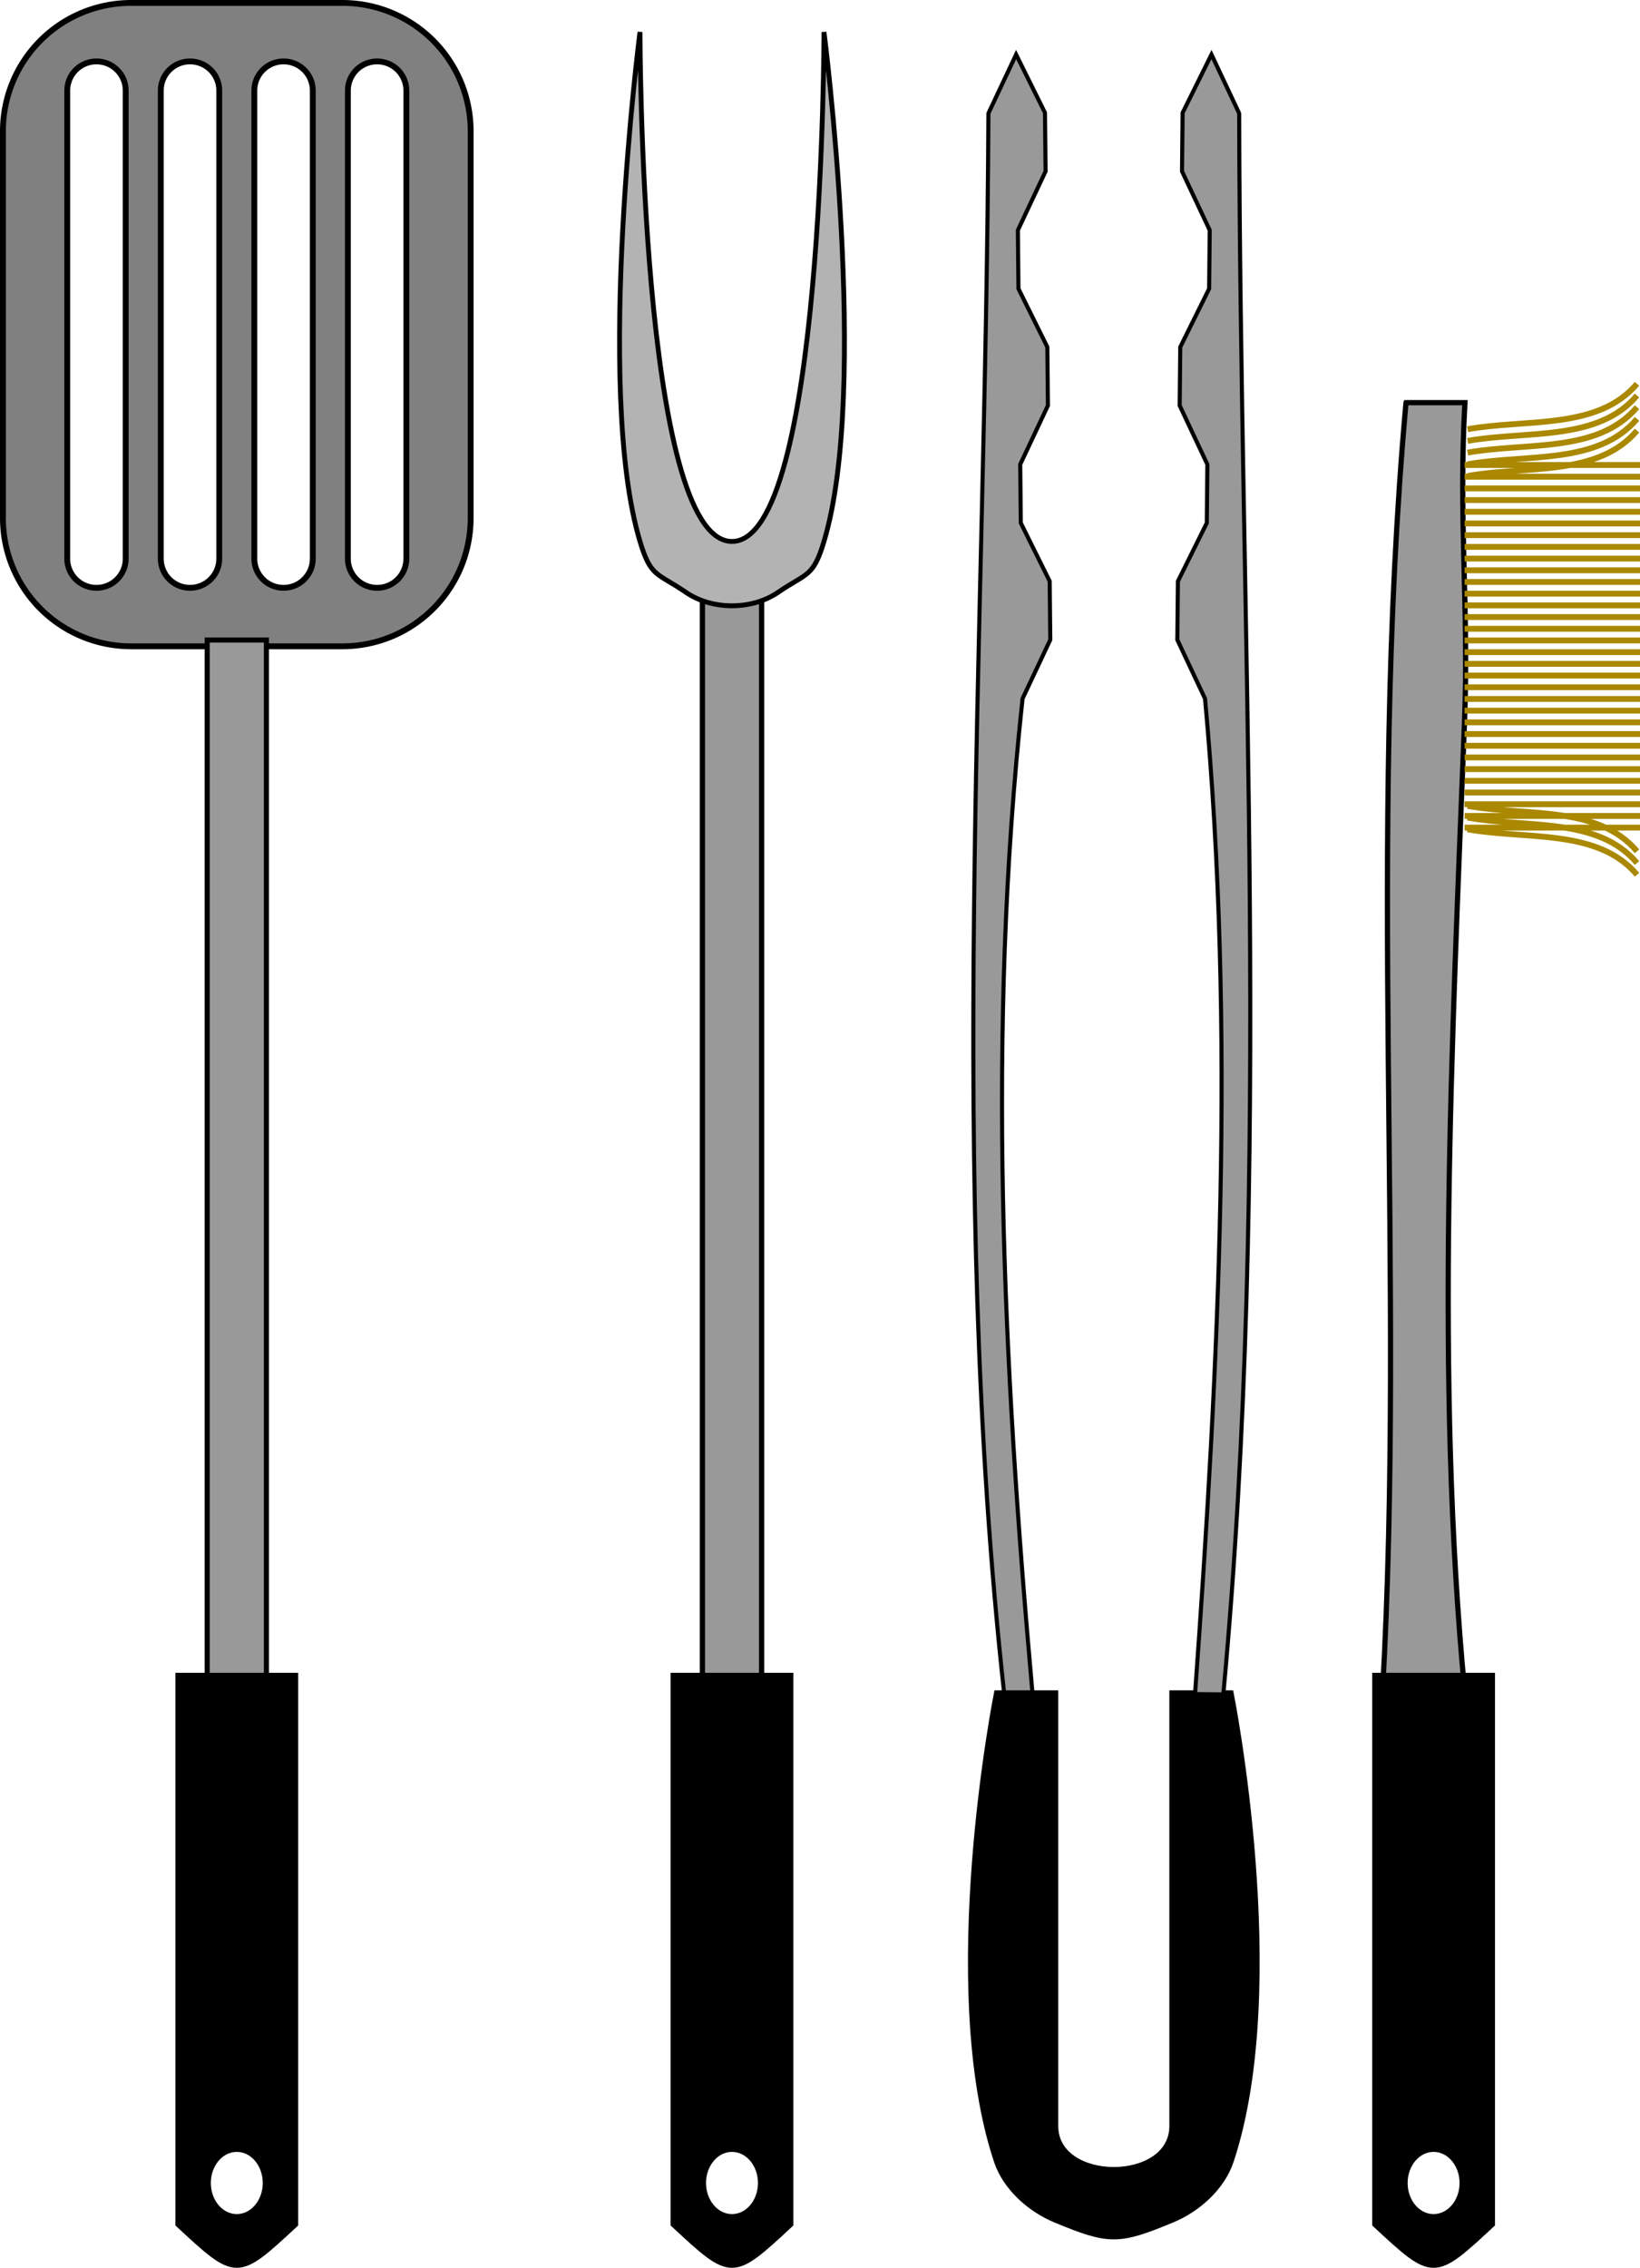 <svg xmlns="http://www.w3.org/2000/svg" width="299.2" height="413.579" viewBox="0 0 280.5 387.73"><path d="M22.475.5A21.927 21.927 0 00.5 22.475v66.052A21.926 21.926 0 0022.475 110.5h36.05c12.174 0 21.975-9.8 21.975-21.973V22.475A21.927 21.927 0 0058.525.5h-36.05zm-5.975 10c2.77 0 5 2.23 5 5v80c0 2.77-2.23 5-5 5s-5-2.23-5-5v-80c0-2.77 2.23-5 5-5zm16 0c2.77 0 5 2.23 5 5v80c0 2.77-2.23 5-5 5s-5-2.23-5-5v-80c0-2.77 2.23-5 5-5zm16 0c2.77 0 5 2.23 5 5v80c0 2.77-2.23 5-5 5s-5-2.23-5-5v-80c0-2.77 2.23-5 5-5zm16 0c2.77 0 5 2.23 5 5v80c0 2.77-2.23 5-5 5s-5-2.23-5-5v-80c0-2.77 2.23-5 5-5z" fill="gray" stroke="#000" stroke-linecap="round" stroke-linejoin="bevel"/><path d="M35.434 109.434v178.133h10.132V109.434z" fill="#999" fill-rule="evenodd" stroke="#000" stroke-width=".867"/><path d="M30.54 286.54v93.718c9.96 9.243 9.96 9.243 19.92 0V286.54zm9.96 80.832c2.75 0 4.98 2.622 4.98 5.857 0 3.235-2.23 5.857-4.98 5.857-2.75 0-4.98-2.622-4.98-5.857 0-3.235 2.23-5.857 4.98-5.857z" fill-rule="evenodd" stroke="#000" stroke-width="1.08"/><path d="M120.134 93.643v193.9h10.126v-193.9z" fill="#999" fill-rule="evenodd" stroke="#000" stroke-width=".904"/><path d="M115.237 286.54v93.718c9.96 9.243 9.96 9.243 19.92 0V286.54zm9.96 80.832c2.75 0 4.98 2.622 4.98 5.857 0 3.235-2.23 5.857-4.98 5.857-2.75 0-4.98-2.622-4.98-5.857 0-3.235 2.23-5.857 4.98-5.857z" fill-rule="evenodd" stroke="#000" stroke-width="1.08"/><path d="M109.461 5.47s-7.867 60.971 0 87.102c1.855 6.16 2.88 5.297 7.868 8.71 4.462 3.053 11.274 3.053 15.735 0 4.989-3.413 6.014-2.55 7.868-8.71 7.868-26.13 0-87.102 0-87.102s0 87.102-15.735 87.102c-15.736 0-15.736-87.102-15.736-87.102z" fill="#b3b3b3" fill-rule="evenodd" stroke="#000" stroke-width=".828"/><path d="M173.792 9.32l4.939 9.963.1 10.011-4.737 10.06.1 10.011 4.939 9.963.1 10.012-4.738 10.06.1 10.011 4.94 9.963.1 10.011-4.738 10.06c-6.155 56.8-3.354 113.508 1.708 170.195l-4.838.048c-9.766-88.534-3.11-179.975-2.712-270.308z" fill="#999" fill-rule="evenodd" stroke="#000" stroke-width=".696"/><path d="M170.5 289.5s-10 50 0 80c1.49 4.473 5.645 8.197 10 10 9.239 3.828 10.761 3.828 20 0 4.355-1.803 8.51-5.527 10-10 10-30 0-80 0-80h-10v74c0 10-20 10-20 0v-74z" fill-rule="evenodd" stroke="#000"/><path d="M207.208 9.323l-4.939 9.963-.1 10.012 4.737 10.06-.1 10.011-4.938 9.963-.1 10.011 4.737 10.06-.1 10.012-4.94 9.963-.1 10.011 4.738 10.06c5.223 56.79 2.375 113.498-1.708 170.194l4.838.049c8.325-90.029 2.858-180.195 2.713-270.309z" fill="#999" fill-rule="evenodd" stroke="#000" stroke-width=".696"/><path d="M240.476 68.844h10.078c-1.12 19.928.697 34.84-.075 54.769-2.076 53.642-5.1 112.3.075 165.942h-14.109c4.031-70.943-2.708-145.635 4.031-220.71z" fill="#999" fill-rule="evenodd" stroke="#000" stroke-width=".891"/><path d="M235.237 286.54v93.718c9.96 9.243 9.96 9.243 19.92 0V286.54zm9.96 80.832c2.75 0 4.98 2.622 4.98 5.857 0 3.235-2.23 5.857-4.98 5.857-2.75 0-4.98-2.622-4.98-5.857 0-3.235 2.23-5.857 4.98-5.857z" fill-rule="evenodd" stroke="#000" stroke-width="1.08"/><path d="M250.5 79.5h30M250.5 83.5h30M250.5 87.5h30M250.5 91.5h30M250.5 95.5h30M250.5 99.5h30M250.5 103.5h30M250.5 107.5h30M250.5 111.5h30M250.5 115.5h30M250.5 119.5h30M250.5 123.5h30M250.5 127.5h30M250.5 131.5h30M250.5 135.5h30M250.5 139.5h30M251.011 73.383c10.096-1.802 22.279.156 28.978-7.764M250.5 79.5h30M250.5 83.5h30M250.5 87.5h30M250.5 91.5h30M250.5 95.5h30M250.5 99.5h30M250.5 103.5h30M250.5 107.5h30M250.5 111.5h30M250.5 115.5h30M250.5 119.5h30M250.5 123.5h30M250.5 127.5h30M250.5 131.5h30M250.5 135.5h30M250.5 139.5h30M251.011 75.383c10.096-1.802 22.279.156 28.978-7.764M251.011 77.383c10.096-1.802 22.279.156 28.978-7.764M251.011 79.383c10.096-1.802 22.279.156 28.978-7.764M251.011 79.383c10.096-1.802 22.279.156 28.978-7.764M251.011 81.383c10.096-1.802 22.279.156 28.978-7.764M250.5 81.5h30M250.5 85.5h30M250.5 89.5h30M250.5 93.5h30M250.5 97.5h30M250.5 101.5h30M250.5 105.5h30M250.5 109.5h30M250.5 113.5h30M250.5 117.5h30M250.5 121.5h30M250.5 125.5h30M250.5 129.5h30M250.5 133.5h30M250.5 137.5h30M250.5 141.5h30M250.5 81.5h30M250.5 85.5h30M250.5 89.5h30M250.5 93.5h30M250.5 97.5h30M250.5 101.5h30M250.5 105.5h30M250.5 109.5h30M250.5 113.5h30M250.5 117.5h30M250.5 121.5h30M250.5 125.5h30M250.5 129.5h30M250.5 133.5h30M250.5 137.5h30M250.5 141.5h30M251.011 141.788c10.096 1.802 22.279-.156 28.978 7.764M251.011 139.788c10.096 1.802 22.279-.156 28.978 7.764M251.011 137.788c10.096 1.802 22.279-.156 28.978 7.764" fill="none" stroke="#a80"/></svg>